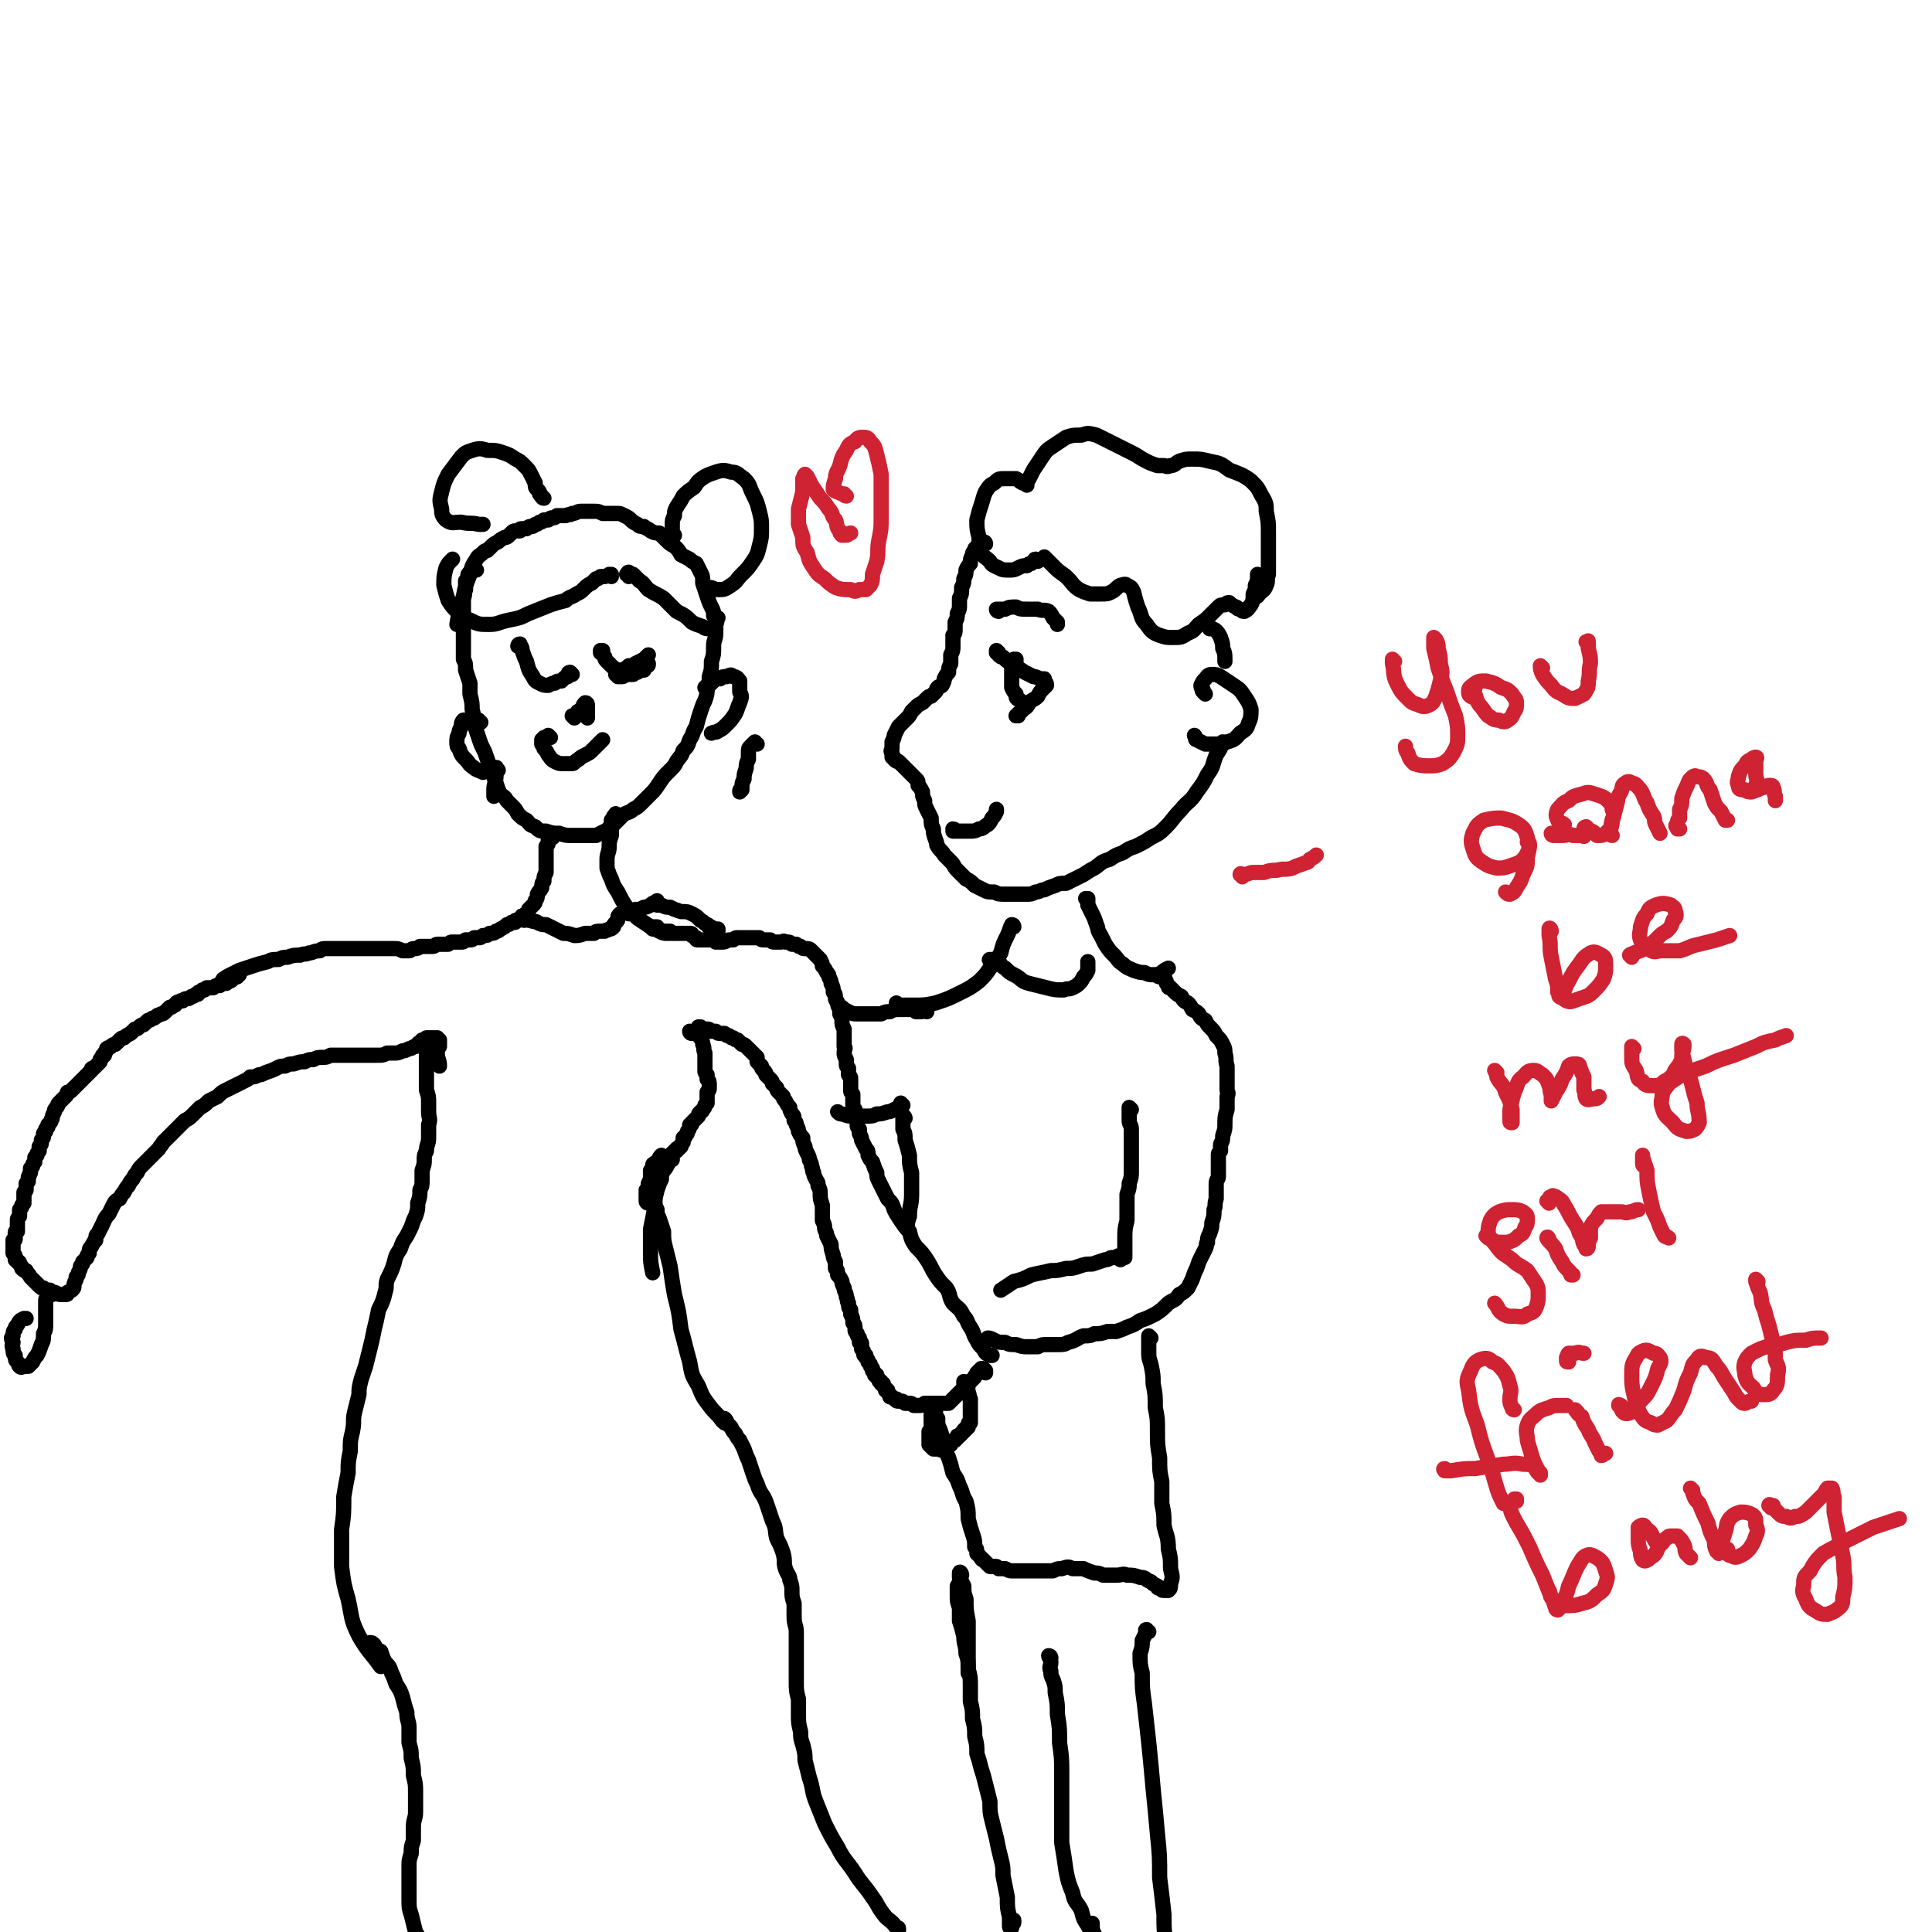 <svg viewBox='0 0 888 888' version='1.1' xmlns='http://www.w3.org/2000/svg' xmlns:xlink='http://www.w3.org/1999/xlink'><g fill='none' stroke='#000000' stroke-width='7' stroke-linecap='round' stroke-linejoin='round'><path d='M219,262c-1,0 -1,-1 -1,-1 -1,0 -1,1 -1,1 0,1 -1,1 -1,1 -1,1 -1,1 -1,2 0,1 0,1 -1,2 0,2 0,2 0,4 -1,2 0,2 -1,4 0,2 0,2 0,3 0,2 0,2 0,4 0,2 0,2 0,4 0,3 0,3 0,5 0,3 0,3 0,6 0,3 0,3 0,6 1,2 1,2 1,5 1,3 1,3 2,6 0,3 0,3 0,5 1,4 1,4 1,7 1,4 1,4 1,7 1,3 1,3 2,6 1,3 1,3 2,5 1,2 1,2 2,5 1,3 1,3 2,6 1,2 1,2 2,5 1,3 1,3 2,5 1,1 2,1 3,3 1,1 1,1 2,2 2,2 2,2 3,4 2,2 2,2 4,3 2,2 1,2 4,3 2,2 2,2 5,2 3,1 3,1 6,1 3,1 3,1 6,1 3,0 3,0 6,0 3,0 3,0 5,0 2,-1 2,-1 4,-2 2,-1 2,-2 4,-3 2,-2 2,-2 4,-4 2,-2 3,-1 5,-3 2,-1 2,-1 4,-3 2,-2 2,-2 4,-4 2,-2 2,-2 4,-5 2,-3 2,-3 5,-6 2,-2 2,-2 3,-4 2,-3 2,-2 3,-5 2,-2 2,-2 3,-5 2,-3 1,-3 3,-6 1,-4 1,-4 2,-7 1,-3 1,-3 2,-5 1,-3 1,-3 1,-6 1,-2 1,-2 1,-5 1,-3 1,-3 1,-7 1,-3 1,-3 1,-7 0,-3 1,-3 1,-6 0,-2 0,-2 0,-5 0,-2 0,-2 -1,-3 0,-2 0,-2 -1,-4 -1,-2 -1,-2 -2,-5 -1,-3 -1,-3 -2,-6 0,-3 0,-3 -1,-5 -1,-2 -1,-2 -2,-4 -2,-1 -2,-1 -3,-2 -2,-1 -2,-1 -4,-2 -1,-2 -1,-2 -3,-4 -2,-1 -2,-1 -4,-3 -1,-1 -1,-1 -3,-3 -2,0 -2,0 -4,-1 -1,-1 -2,-1 -3,-2 -2,0 -2,0 -3,-1 -2,-1 -2,-1 -3,-2 -1,-1 -1,-1 -3,-2 -2,-1 -2,-1 -3,-1 -2,0 -2,0 -4,0 -2,0 -2,0 -3,0 -2,-1 -2,-1 -4,-1 -2,0 -2,0 -3,0 -2,0 -2,0 -3,0 -2,0 -2,1 -4,1 -1,1 -1,0 -3,1 -1,0 -1,0 -2,0 -1,0 -1,0 -2,0 -1,1 -1,1 -2,1 -1,0 -1,0 -2,1 0,0 -1,0 -2,0 -1,1 -1,1 -2,1 -1,1 -1,1 -2,1 -1,1 -1,1 -2,1 -1,0 -1,0 -2,1 -1,0 -1,0 -2,0 -1,0 -1,0 -1,1 -1,0 -1,0 -2,0 -1,0 -1,0 -2,1 0,0 0,0 -1,1 -1,1 -1,1 -2,1 -2,1 -2,1 -3,2 -2,1 -2,1 -3,2 -1,1 -1,1 -2,2 -1,0 -1,0 -2,1 -2,2 -2,1 -3,3 -2,3 -2,3 -3,7 -2,5 -2,5 -3,10 -2,7 -2,7 -3,13 '/><path d='M284,375c0,0 -1,-1 -1,-1 0,0 0,0 0,1 0,0 0,0 0,0 -1,0 -1,0 -1,1 0,0 0,0 -1,1 0,1 0,1 0,3 0,2 0,2 0,4 -1,3 -1,3 -1,5 0,3 -1,3 -1,6 0,2 0,2 0,4 1,3 1,3 2,5 1,3 1,3 3,6 2,4 2,4 4,7 3,3 3,3 5,5 3,2 3,2 6,4 2,1 2,1 4,2 2,1 2,1 4,1 '/><path d='M254,385c-1,0 -1,0 -1,-1 0,0 0,1 0,1 0,0 0,0 0,0 0,0 0,0 0,0 -1,1 -1,1 -1,1 0,1 0,1 0,1 0,1 0,1 -1,2 0,1 0,1 0,2 0,2 0,2 0,3 0,2 0,2 0,4 0,2 0,2 0,3 -1,2 -1,2 -1,4 -1,1 -1,1 -1,3 -1,2 -1,1 -2,3 0,1 0,2 -1,3 0,1 0,1 -1,2 -1,1 -1,1 -2,2 0,1 0,1 -1,2 -1,0 -1,1 -2,1 0,1 0,1 -1,1 0,1 0,1 -1,1 0,0 0,0 -1,0 0,1 0,1 -1,1 -1,0 -1,0 -1,0 -1,1 -1,1 -2,1 -1,1 -1,1 -3,2 -1,1 -1,1 -2,1 -1,1 -1,1 -3,1 -1,1 -1,1 -3,1 -1,1 -1,1 -2,1 -1,0 -1,0 -2,0 -1,1 -1,1 -2,1 -1,0 -1,0 -2,0 -1,1 -1,1 -2,1 -1,0 -1,0 -2,0 -1,0 -1,0 -2,0 -1,0 -1,0 -2,1 -1,0 -1,0 -2,0 0,0 0,0 -1,0 -1,0 -1,0 -2,0 -1,0 -1,1 -2,1 -1,0 -1,0 -2,0 -1,0 -1,0 -2,0 -1,0 -1,0 -2,0 -1,1 -1,1 -3,1 -1,0 -1,1 -2,1 -1,0 -2,0 -3,0 -2,-1 -2,-1 -4,-1 -1,0 -1,0 -3,0 -2,0 -2,0 -3,0 -2,0 -2,0 -4,0 -1,0 -1,0 -2,0 -2,0 -2,0 -3,0 -2,0 -2,0 -3,0 -1,0 -1,0 -2,0 -2,0 -2,0 -3,0 -1,0 -1,0 -3,0 -1,0 -1,0 -3,0 -1,0 -1,0 -2,0 -2,0 -2,0 -3,1 -3,0 -3,1 -5,1 -2,1 -2,0 -4,1 -3,0 -3,0 -6,1 -2,0 -2,0 -4,1 -3,0 -3,0 -5,1 -4,1 -4,1 -7,2 -3,1 -3,1 -6,2 -2,1 -2,1 -4,2 -2,1 -2,1 -3,2 -1,0 0,0 -1,1 '/><path d='M301,427c0,-1 -1,-1 -1,-1 0,0 1,0 1,0 0,1 -1,0 -1,1 0,0 0,0 0,0 0,-1 0,-1 1,-1 0,0 0,0 0,0 0,0 1,0 1,0 0,0 0,0 0,1 0,0 0,0 0,0 1,0 1,0 1,0 0,0 0,0 0,0 1,1 1,1 1,1 1,0 1,0 1,0 1,0 1,0 2,0 0,0 0,0 1,0 0,1 0,1 1,1 1,0 1,0 2,0 1,0 1,0 2,0 1,0 1,0 2,0 1,0 1,0 2,0 1,0 1,0 1,1 1,0 1,1 2,1 0,1 0,1 1,1 0,0 0,0 1,0 0,0 0,0 1,0 1,0 1,0 2,0 1,0 1,0 2,0 1,0 1,0 1,0 1,1 1,1 1,1 1,0 1,0 2,0 1,0 1,0 1,0 2,0 2,-1 3,-1 1,0 1,0 2,0 1,-1 1,-1 2,-1 1,0 1,0 2,0 1,0 1,0 2,0 1,0 1,0 2,0 1,0 1,0 2,0 1,0 1,0 2,0 1,1 1,1 2,1 1,0 1,0 3,0 1,1 1,1 2,1 1,0 1,0 3,0 1,0 1,-1 2,0 1,0 1,0 1,0 1,0 1,0 2,1 1,0 1,0 2,0 1,1 1,1 2,1 1,1 1,1 2,1 2,0 2,0 3,1 1,1 1,1 2,2 1,1 1,1 2,2 1,2 1,2 1,3 1,1 1,1 2,3 1,1 1,1 1,2 1,2 1,2 1,3 1,2 1,2 1,4 1,1 1,1 1,3 0,1 1,1 1,2 0,1 0,1 1,3 0,1 0,1 0,2 1,2 1,2 1,3 0,2 0,2 1,4 0,1 0,1 0,3 0,1 0,1 0,2 0,2 0,2 0,3 1,1 0,1 0,3 0,1 0,1 1,3 0,1 0,1 0,2 0,1 0,1 1,2 0,1 0,2 0,3 1,1 1,1 1,2 0,1 0,1 0,2 0,1 0,1 0,3 0,1 0,1 1,2 0,1 0,1 0,1 0,1 0,1 0,2 0,1 0,1 0,2 0,1 0,1 1,2 0,1 0,1 0,2 0,2 0,2 1,3 0,1 0,1 0,2 0,1 0,1 1,2 0,1 0,1 0,2 1,2 1,2 1,3 1,2 1,2 2,4 1,1 1,1 1,3 1,2 1,2 2,3 1,3 1,3 2,5 0,2 0,2 1,4 1,2 1,2 2,4 1,2 1,2 2,4 2,2 2,2 3,5 1,2 1,2 3,5 2,3 2,3 4,5 1,4 1,4 3,7 3,3 3,3 5,6 2,3 2,4 4,7 2,3 2,3 5,6 2,3 1,4 3,7 3,3 3,2 5,6 2,2 1,2 3,5 2,3 1,3 3,6 1,2 1,2 3,4 1,2 1,2 3,3 0,0 1,0 1,0 '/><path d='M322,473c0,0 -1,-1 -1,-1 0,0 1,0 1,0 0,0 0,0 0,0 1,1 1,1 1,1 1,0 1,0 2,0 1,0 1,0 2,1 1,0 1,0 2,0 1,1 1,1 2,1 1,0 1,0 2,0 1,1 1,1 2,1 1,1 1,1 2,1 1,1 1,1 2,1 1,1 1,1 2,2 1,0 1,0 2,1 0,0 0,0 1,1 1,1 1,1 2,2 1,1 1,1 2,2 0,1 0,1 0,2 1,1 1,1 2,2 0,1 0,1 1,2 1,1 1,1 1,2 1,1 1,1 2,2 1,1 1,1 1,2 1,1 1,1 2,2 0,1 0,1 1,2 1,1 1,1 2,2 0,1 0,1 1,2 1,2 1,2 2,3 0,1 0,1 1,3 1,1 1,1 1,3 1,1 1,1 1,2 1,2 1,2 1,3 1,2 1,2 2,3 0,2 0,2 1,4 0,1 0,1 1,3 1,2 1,2 1,3 1,2 1,2 1,3 1,2 0,2 1,3 0,1 0,1 1,3 1,2 1,1 1,3 1,2 1,2 1,4 0,2 0,2 1,5 0,2 0,2 0,4 0,1 0,1 0,3 1,2 1,2 1,3 0,2 1,2 1,4 1,2 1,2 2,4 0,2 0,2 1,5 0,1 0,1 1,3 0,2 0,2 0,3 1,1 1,1 1,3 1,1 1,1 2,3 0,1 0,1 1,3 0,2 1,2 1,4 1,2 0,2 1,3 0,2 0,2 1,3 0,1 0,1 0,2 1,2 1,2 1,4 1,1 1,1 1,3 0,1 0,1 1,2 0,1 0,1 1,2 0,1 0,1 0,2 1,0 1,0 1,1 0,1 0,1 0,2 1,1 1,1 1,2 0,1 0,1 1,1 0,1 0,1 0,1 1,1 1,1 1,2 0,0 0,0 1,1 0,1 0,1 1,2 0,1 0,1 0,1 1,1 1,1 1,1 0,0 0,0 0,1 1,0 1,0 1,0 0,1 0,1 0,1 0,0 0,0 1,1 0,0 0,0 0,0 0,1 0,1 1,1 0,1 0,1 0,1 1,0 1,0 1,0 0,0 0,0 0,1 0,0 0,0 0,0 0,0 0,0 0,0 1,1 1,1 1,1 0,0 0,0 0,0 0,0 0,0 0,1 0,0 0,0 0,0 0,0 0,0 0,0 1,0 1,0 1,0 0,1 0,1 0,1 1,1 1,1 1,1 0,0 0,0 0,0 0,0 0,0 0,1 1,0 1,0 1,0 0,0 0,0 1,1 0,0 0,0 1,0 0,1 0,1 1,1 0,0 0,0 1,0 1,0 1,0 2,1 1,0 1,0 2,0 1,0 1,0 2,1 1,0 1,0 2,0 2,0 2,0 3,-1 1,0 1,0 2,0 2,0 2,0 3,0 2,0 2,0 3,0 1,0 1,0 3,0 1,-1 1,-1 2,-2 1,-1 1,-1 2,-2 1,-1 1,-1 2,-2 1,-1 1,-1 1,-1 1,-1 1,-1 2,-1 0,-1 0,-1 1,-2 0,0 0,0 1,-1 0,0 0,0 1,-1 0,-1 1,-1 1,-2 1,0 0,0 1,-1 0,0 0,0 1,0 0,-1 0,-1 0,-1 0,0 0,0 0,0 0,0 0,0 0,0 1,0 1,0 2,1 0,0 0,1 0,1 '/><path d='M429,650c0,0 -1,0 -1,-1 0,0 0,0 0,-1 0,0 0,0 0,-1 0,0 0,0 0,0 0,0 0,0 0,1 0,0 0,0 0,1 0,1 0,1 0,2 0,1 0,1 0,2 0,1 0,1 0,3 0,1 0,1 -1,2 0,1 0,1 0,2 0,0 0,0 0,1 0,1 0,1 0,1 0,1 0,1 0,2 0,0 0,0 1,1 0,0 0,0 1,1 0,0 0,0 0,0 1,0 1,0 1,0 1,0 1,0 2,0 0,0 0,1 1,0 0,0 0,0 1,-1 0,0 0,0 1,0 1,-1 1,-1 2,-1 0,-1 0,-1 0,-1 1,-1 1,-1 2,-1 0,0 0,-1 1,-1 0,0 0,0 0,-1 1,0 1,0 1,0 1,-1 1,-1 1,-1 0,-1 1,-1 1,-1 0,-1 0,-1 1,-1 0,-1 0,-1 1,-1 0,0 0,0 0,-1 0,-1 0,-1 1,-1 0,-1 0,-1 0,-2 0,-1 0,-1 0,-2 0,-1 0,-1 0,-2 0,-1 0,-1 0,-2 0,-1 0,-1 0,-1 0,-1 0,-1 0,-2 -1,-1 0,-1 -1,-3 0,-1 0,-1 -1,-3 0,0 -1,0 -1,-1 0,-1 0,-1 0,-1 '/><path d='M243,423c0,0 0,-1 -1,-1 0,0 0,0 0,0 -1,1 -1,1 -1,1 -1,-1 0,-1 -1,-1 0,0 0,0 0,-1 1,0 1,0 1,0 2,1 2,1 3,2 1,1 2,0 3,1 2,1 2,1 4,1 2,1 2,1 4,2 2,1 2,1 4,2 2,0 2,0 5,1 2,0 2,0 5,-1 2,0 2,0 4,0 1,-1 1,-1 3,-1 1,0 1,0 2,0 1,-1 1,0 2,-1 1,0 1,0 2,-1 0,-1 0,-1 1,-2 1,-1 1,-1 1,-2 0,-1 0,-1 1,-2 0,0 0,0 0,0 '/><path d='M110,448c0,0 -1,-1 -1,-1 0,0 0,0 0,0 0,1 0,1 0,1 0,0 0,0 0,1 -1,0 -1,0 -1,0 0,0 0,0 -1,1 0,0 0,0 0,0 -1,1 -1,1 -2,1 0,0 0,0 -1,1 -1,0 -1,0 -2,0 0,0 0,0 -1,1 0,0 0,0 -1,0 -1,0 -1,0 -2,1 -1,0 -1,0 -1,0 -1,0 -1,0 -2,0 0,0 0,0 -1,1 0,0 0,0 -1,0 0,0 0,0 -1,1 -1,0 -1,0 -1,1 -1,0 -1,0 -1,0 -1,1 -1,1 -2,1 -1,1 -1,1 -2,1 -1,0 -1,0 -2,1 -1,0 -1,0 -1,0 -1,1 -1,0 -2,1 -1,1 0,1 -1,1 -1,1 -1,1 -2,1 -1,1 -1,1 -2,2 -1,1 -1,1 -2,1 -1,1 -1,0 -2,1 -1,1 -1,1 -2,1 -1,1 -1,1 -2,1 -1,1 -1,1 -2,2 -1,0 -1,0 -2,1 -1,1 -1,1 -2,1 -1,1 -1,1 -2,2 -2,1 -2,1 -3,2 -1,0 -1,0 -2,1 -1,1 -1,1 -2,2 -1,0 -1,0 -2,1 -1,1 -1,0 -2,1 0,1 0,1 -1,2 0,0 0,0 0,1 -1,0 -1,0 -1,1 0,0 0,0 -1,1 0,0 0,0 0,1 -1,1 -1,1 -1,1 -1,1 -1,1 -2,2 -1,0 -1,0 -1,1 -1,1 -1,1 -2,2 -1,1 -1,1 -2,2 -1,1 -1,1 -2,2 -1,1 -1,1 -2,2 0,0 0,0 -1,1 -1,1 -1,1 -2,1 0,1 0,1 -1,2 -1,1 -1,1 -2,2 0,0 0,0 -1,1 -1,1 0,1 -1,2 -1,1 -1,1 -1,2 -1,2 -1,2 -1,3 -1,1 0,1 -1,2 0,0 0,0 -1,1 0,1 0,1 0,1 -1,1 -1,1 -1,1 0,1 0,1 0,1 -1,1 -1,1 -1,1 0,1 0,1 0,1 0,1 0,1 -1,2 0,1 0,1 0,1 0,1 0,1 -1,2 0,1 0,1 0,2 -1,1 -1,1 -1,2 0,0 0,0 -1,1 0,1 0,1 0,2 -1,1 -1,1 -1,2 0,0 0,0 -1,1 0,1 0,1 0,2 -1,1 0,1 -1,2 0,1 0,1 0,2 0,0 0,0 -1,1 0,1 0,1 0,2 0,0 0,0 0,1 0,0 0,0 0,0 -1,1 0,1 -1,1 0,1 0,1 0,2 0,0 0,0 0,1 0,1 0,1 0,2 -1,1 -1,1 -1,1 0,1 0,1 -1,2 0,1 0,1 0,2 0,1 0,1 0,1 -1,1 -1,1 -1,2 0,1 0,1 0,2 0,1 0,1 0,2 0,0 0,0 0,1 -1,0 -1,0 -1,1 0,0 0,0 0,0 0,1 0,1 0,1 0,1 0,1 0,1 0,1 0,1 -1,1 0,1 0,1 0,2 0,0 0,0 0,1 0,1 0,1 0,1 0,1 0,1 0,1 0,1 0,1 0,1 1,1 1,1 1,2 0,0 0,0 0,1 1,0 1,0 1,1 1,0 1,0 1,1 1,1 1,1 1,2 1,1 1,1 2,1 1,2 1,1 2,3 1,1 1,1 2,2 1,1 1,1 2,2 1,1 1,1 2,1 1,1 1,1 3,1 1,1 1,1 2,1 1,0 1,1 3,1 1,0 1,0 2,0 1,0 1,0 1,-1 1,0 1,-1 2,-1 1,-1 1,-1 1,-2 0,-1 0,-1 1,-3 0,0 0,0 0,-1 1,-1 1,-1 1,-2 1,-2 1,-2 1,-3 1,-1 1,-1 1,-2 1,-1 1,-1 2,-2 0,-1 0,-1 1,-2 0,-2 0,-2 1,-3 1,-2 1,-2 2,-3 0,-2 0,-2 1,-3 1,-2 1,-2 2,-4 1,-2 1,-3 3,-5 1,-2 1,-2 2,-4 1,-2 1,-2 3,-3 1,-2 1,-2 2,-3 1,-2 1,-2 2,-3 1,-2 1,-2 2,-3 1,-2 1,-2 2,-3 1,-2 1,-2 2,-3 1,-1 1,-1 2,-2 1,-1 1,-1 2,-2 1,-1 1,-1 2,-2 1,-1 1,-1 2,-2 1,-2 1,-1 2,-3 3,-3 3,-3 5,-5 3,-3 3,-3 5,-5 2,-1 2,-1 4,-3 1,-1 1,-1 3,-3 2,-1 2,-1 4,-3 2,-1 2,-1 4,-2 2,-2 2,-2 4,-3 2,-1 2,-1 4,-2 2,-1 2,-1 4,-2 2,-1 2,-1 3,-2 2,0 2,0 4,-1 1,0 1,0 3,-1 3,-1 3,-1 5,-2 2,-1 2,-1 4,-1 2,-1 2,-1 4,-1 3,-1 3,-1 5,-1 2,-1 2,-1 4,-1 2,-1 2,-1 4,-1 2,0 2,0 4,-1 2,0 2,0 4,0 2,0 2,0 3,0 2,0 2,0 4,0 2,0 2,0 4,0 2,0 2,0 4,0 1,0 1,0 3,0 2,0 2,0 4,-1 1,0 1,0 3,0 2,0 2,0 4,-1 1,0 1,0 3,-1 2,0 1,-1 3,-1 1,-1 1,-2 3,-2 1,-1 1,-1 2,-2 1,0 1,0 2,0 1,0 1,0 1,0 1,0 1,0 1,0 1,0 1,0 1,0 0,0 0,0 0,0 0,0 0,0 0,0 0,0 0,0 0,0 0,0 0,0 0,1 0,0 0,0 0,0 0,0 0,0 0,0 1,0 0,0 1,0 0,0 0,0 0,0 0,0 0,0 0,0 0,0 0,0 0,1 0,0 0,0 0,0 0,0 0,0 0,0 0,1 0,1 0,2 -1,1 -1,1 -1,3 0,3 1,3 1,6 '/><path d='M318,475c0,0 -1,0 -1,-1 0,0 0,1 1,1 0,0 0,0 0,0 0,0 0,-1 1,-1 0,0 0,0 0,1 1,0 1,0 1,0 0,0 1,0 1,1 1,1 1,1 1,1 1,2 1,2 1,3 1,2 0,2 1,4 0,1 0,1 0,3 0,1 0,1 0,3 0,1 0,1 0,2 0,1 0,1 1,2 0,1 0,1 0,2 1,1 1,1 1,3 0,0 0,0 0,1 0,1 0,1 -1,2 0,1 0,1 0,2 0,2 0,2 0,3 -1,1 -1,1 -1,1 0,1 0,1 -1,2 0,1 -1,1 -1,1 -1,1 -1,1 -1,2 -1,1 -1,1 -1,1 -1,1 -1,1 -2,2 0,1 0,1 -1,1 0,1 0,2 -1,3 0,1 0,1 -1,2 0,1 0,0 -1,1 0,1 0,1 0,2 -1,1 -1,1 -1,2 -1,0 -1,0 -1,1 0,0 0,0 -1,0 0,0 0,0 0,1 -1,0 -1,0 -1,0 0,1 0,1 -1,1 0,1 0,1 0,1 -1,1 -1,1 -1,1 0,0 0,0 0,1 -1,0 -1,0 -1,0 0,1 0,1 -1,1 0,0 0,0 0,1 0,0 0,0 -1,1 0,0 0,0 0,0 0,0 0,0 0,0 0,1 0,1 -1,1 0,0 0,0 0,1 0,0 0,0 0,0 0,1 0,1 -1,1 0,0 0,0 0,0 0,1 0,1 0,1 0,0 0,0 0,1 0,0 0,0 -1,1 0,0 0,0 0,0 0,1 0,1 0,1 0,1 0,1 0,1 -1,0 -1,0 -1,1 0,1 0,1 0,1 0,1 0,1 0,2 0,1 0,1 0,2 0,1 -1,1 0,3 0,1 0,1 1,3 0,2 0,2 1,4 1,3 1,3 2,6 0,4 0,4 1,8 1,4 1,4 2,8 1,7 1,7 2,13 2,8 2,8 3,16 2,7 2,8 4,15 1,6 1,6 4,11 2,5 2,5 5,9 3,4 3,3 6,7 2,1 2,1 3,2 '/><path d='M195,479c0,0 -1,-1 -1,-1 0,0 0,0 0,0 0,0 0,0 1,0 0,1 0,1 0,2 0,1 0,1 1,2 0,2 0,2 0,3 0,2 0,2 0,4 0,3 0,3 0,5 0,4 0,4 0,7 1,3 1,3 1,6 0,2 0,2 0,4 0,3 1,3 0,6 0,3 0,3 0,6 0,3 -1,3 -1,6 -1,2 -1,2 -1,4 0,2 0,2 -1,5 0,2 0,2 0,4 0,3 0,3 -1,5 0,3 0,3 -1,6 0,3 0,3 -1,6 -1,2 -1,2 -2,5 -1,2 -1,2 -2,4 -2,3 -2,3 -3,6 -2,3 -2,3 -3,7 -1,3 -1,3 -3,7 -1,3 0,3 -1,6 -1,4 -1,4 -3,8 -1,5 -1,5 -2,9 -1,5 -1,5 -2,9 -1,4 -1,4 -2,8 -1,3 -1,3 -2,6 -1,4 -1,4 -1,7 -1,4 -1,4 -2,8 -1,4 0,4 -1,9 -1,4 -1,4 -1,9 -1,5 -1,5 -1,10 -1,5 -1,5 -2,11 0,8 0,8 -1,15 0,9 0,9 0,17 1,8 1,8 3,15 2,9 1,9 5,17 4,7 5,7 10,14 '/><path d='M305,533c0,0 -1,-1 -1,-1 0,0 0,0 0,0 0,0 0,0 0,-1 0,0 0,0 0,0 0,0 0,0 0,0 -1,1 -1,1 -1,2 0,0 0,0 -1,1 0,0 -1,0 -1,1 -1,0 -1,0 -1,1 0,1 0,1 -1,2 0,2 0,2 0,3 0,1 0,1 -1,3 0,1 0,1 0,2 0,0 0,0 -1,1 0,1 0,1 0,1 0,1 0,1 0,2 0,1 0,1 0,2 0,1 1,1 1,1 1,0 1,-1 1,-1 '/><path d='M309,533c0,0 -1,-1 -1,-1 -1,1 0,2 -1,3 -1,2 -1,2 -2,3 -1,2 -1,2 -1,4 -1,2 -1,2 -2,5 -1,4 -1,4 -1,8 -1,5 -1,5 -2,10 0,5 0,5 0,11 0,4 0,4 1,9 '/><path d='M333,654c0,0 -1,-1 -1,-1 0,0 0,0 1,0 0,0 0,0 -1,-1 0,0 0,0 0,0 1,0 1,0 1,0 0,0 0,0 0,0 1,1 1,1 1,2 1,1 1,1 2,2 1,2 1,2 2,3 1,2 1,2 2,3 1,2 1,2 2,4 1,3 1,3 2,5 1,3 1,3 2,6 1,3 1,3 2,5 1,3 1,3 3,6 1,2 1,2 2,5 1,3 1,3 2,6 2,4 1,4 2,8 2,4 2,4 3,7 1,4 0,4 1,7 1,3 2,3 2,5 1,3 1,3 1,5 0,3 0,3 1,6 0,3 0,3 0,6 0,4 1,4 1,7 0,3 0,3 0,7 0,2 0,2 0,5 0,2 0,2 0,5 0,3 0,3 0,6 0,4 0,4 1,8 0,3 0,3 0,7 0,4 0,4 1,8 0,3 0,3 1,6 1,4 1,4 1,7 1,4 1,4 2,8 2,6 1,6 3,11 2,5 2,5 4,10 3,6 3,6 6,11 3,6 4,6 8,12 3,5 4,5 8,11 3,4 2,4 6,9 2,2 3,2 5,5 1,0 1,0 1,1 '/><path d='M171,756c0,0 -1,-1 -1,-1 0,0 0,1 0,0 0,0 0,0 0,0 0,0 0,0 0,0 1,0 1,0 2,1 1,2 1,2 3,3 1,3 1,3 2,5 2,2 2,2 3,5 1,2 1,2 2,5 2,3 2,3 3,6 1,4 1,4 2,7 0,4 1,4 1,7 0,4 0,4 0,7 1,4 1,3 1,7 1,4 1,4 1,8 1,4 1,4 1,8 0,4 0,4 0,9 0,3 -1,3 -1,7 0,3 0,3 0,6 -1,3 -1,3 -1,6 -1,3 -1,3 -1,6 0,4 0,4 0,7 0,4 0,4 0,8 0,4 0,4 1,7 1,4 1,4 2,8 2,3 2,4 4,7 2,3 2,3 5,5 2,3 2,3 6,5 3,2 3,3 7,3 4,0 4,-1 8,-2 '/><path d='M24,595c0,0 -1,-1 -1,-1 0,0 1,0 1,0 0,1 -1,0 -1,0 0,1 0,1 -1,1 0,1 0,1 0,1 -1,1 -1,1 -1,2 0,1 0,1 0,3 0,1 0,1 0,3 0,2 0,2 0,4 0,3 0,3 -1,5 0,3 0,3 -1,5 -1,3 -1,3 -2,5 -1,1 -1,1 -2,3 -1,1 -1,1 -2,2 -1,0 -1,0 -2,0 -1,0 -1,1 -2,0 -1,-1 0,-1 -1,-2 -1,-1 -1,-1 -1,-3 -1,-1 -1,-1 -1,-3 -1,-2 0,-2 0,-3 -1,-2 -1,-2 0,-3 0,-2 0,-2 1,-3 0,-1 0,-1 1,-2 1,-2 1,-2 3,-3 0,0 0,0 1,0 '/><path d='M289,265c0,0 0,-1 -1,-1 0,0 1,0 1,0 0,0 -1,-1 0,-1 0,0 1,1 2,1 1,1 1,1 3,3 2,1 2,2 4,4 3,2 4,2 7,4 3,3 3,3 6,6 4,2 4,2 7,5 2,1 2,1 5,2 1,1 2,1 3,1 1,-1 2,-1 3,-2 1,-2 0,-2 1,-3 '/><path d='M281,265c0,0 -1,-1 -1,-1 0,0 1,0 1,0 -1,1 -1,0 -3,1 0,0 0,0 -1,0 -1,0 -1,0 -1,0 -1,1 -1,1 -2,1 -1,1 -1,1 -2,2 -2,1 -2,1 -4,3 -1,1 -1,1 -3,2 -3,2 -3,1 -5,3 -4,1 -4,1 -7,2 -5,2 -5,2 -10,4 -4,2 -4,2 -9,3 -5,1 -5,2 -9,2 -5,0 -5,0 -9,-2 -3,-1 -3,-1 -6,-4 -2,-2 -2,-2 -4,-5 -1,-3 -1,-3 -2,-7 0,-4 0,-4 1,-8 1,-2 1,-2 3,-4 '/><path d='M310,246c0,0 -1,-1 -1,-1 0,-1 0,-1 0,-1 0,-2 0,-2 0,-3 0,-2 0,-2 1,-4 0,-2 0,-2 1,-4 2,-3 2,-3 3,-5 2,-2 2,-2 5,-4 2,-3 2,-3 5,-5 2,-1 2,-1 5,-2 3,-1 4,-1 7,0 3,0 3,1 6,3 3,3 2,3 4,7 2,4 2,4 3,8 1,4 1,4 1,8 0,4 0,4 -1,8 -1,4 -1,4 -3,7 -2,3 -2,3 -5,6 -3,3 -2,3 -5,5 -3,2 -3,2 -6,2 -2,0 -2,-1 -4,-1 '/><path d='M250,229c-1,0 -1,-1 -1,-1 -1,0 0,-1 -1,-1 0,-1 0,-1 -1,-2 -1,-1 -1,-1 -1,-3 -1,-2 -1,-2 -2,-4 -1,-2 -1,-2 -3,-4 -2,-2 -2,-2 -4,-3 -3,-2 -3,-2 -6,-3 -3,-1 -3,-1 -7,-1 -3,-1 -4,-1 -7,0 -3,1 -3,1 -5,3 -3,4 -3,4 -6,8 -2,4 -2,4 -3,8 -1,4 -1,4 0,8 0,2 0,3 2,5 3,2 3,1 7,1 4,1 4,0 8,1 1,0 1,0 2,0 '/><path d='M286,310c0,-1 -1,-1 -1,-1 0,0 0,0 0,0 0,0 -1,0 -1,0 -1,0 -1,0 -1,0 0,1 0,1 0,1 1,0 1,1 1,1 1,0 1,0 2,0 1,0 1,-1 2,-1 1,0 1,0 3,0 1,-1 1,-1 2,-1 1,-1 1,-1 3,-1 0,-1 0,-1 1,-2 1,0 1,0 1,-1 '/><path d='M263,310c0,0 -1,-1 -1,-1 -1,0 -1,1 -1,2 -1,0 -1,0 -2,1 0,0 0,0 -1,1 -2,0 -2,0 -3,1 -1,0 -1,0 -3,1 -2,0 -2,0 -4,-1 -2,-1 -2,-1 -3,-3 -2,-3 -2,-3 -3,-7 -1,-2 -1,-2 -2,-5 0,-2 -1,-2 -1,-3 -1,0 -1,1 -1,1 '/><path d='M253,339c0,0 -1,0 -1,-1 0,0 1,1 0,1 0,0 -1,0 -2,0 0,0 0,0 0,0 -1,1 0,1 -1,1 0,1 0,1 0,2 1,1 1,1 1,2 1,1 1,1 2,3 1,1 1,2 3,3 2,1 2,1 4,1 2,0 2,0 4,0 1,0 1,-1 3,-2 1,-1 1,-1 3,-2 2,-1 2,-1 3,-2 2,-2 2,-2 3,-3 1,-1 1,-1 2,-2 '/><path d='M277,300c-1,0 -1,0 -1,-1 0,0 0,1 0,1 1,0 1,0 1,-1 0,0 0,0 0,0 0,0 0,1 0,1 0,1 0,1 1,2 0,1 0,1 1,2 1,1 1,1 2,2 1,1 1,1 3,2 1,0 1,0 2,0 2,-1 2,-1 3,-2 2,0 2,0 3,-1 2,-1 2,-1 4,-2 1,-1 1,-1 2,-2 '/><path d='M453,250c0,0 -1,-1 -1,-1 0,0 1,0 1,1 -1,0 -2,0 -3,0 -1,1 -1,1 -1,2 -1,0 -1,0 -1,1 -1,1 -1,1 -1,2 -1,2 -1,2 -1,4 -1,1 -1,1 -2,3 0,2 0,2 -1,4 0,2 0,2 -1,4 0,3 0,3 -1,5 0,2 0,2 0,3 0,2 0,2 -1,4 0,2 0,2 -1,4 0,1 0,1 0,3 0,2 0,2 -1,3 0,2 0,2 0,5 0,2 0,2 -1,4 0,2 0,2 0,4 -1,2 -1,2 -1,4 -1,1 -1,1 -2,3 0,1 0,1 -1,3 -1,1 -1,0 -2,1 -1,1 0,1 -1,2 -1,1 -1,1 -2,2 -1,0 -1,0 -2,1 -1,1 -1,1 -2,2 -2,1 -2,1 -3,2 -1,1 -1,1 -2,2 -1,2 -1,2 -2,3 -1,1 -1,1 -2,2 -1,1 -1,1 -2,2 -1,2 -1,2 -2,4 0,1 0,1 -1,3 0,1 0,1 0,3 0,1 -1,1 0,2 0,1 0,1 0,2 1,0 1,0 1,1 1,1 1,1 2,1 1,1 1,1 2,2 1,1 1,1 2,2 1,1 1,1 2,2 1,1 1,1 2,2 1,1 1,1 1,3 1,1 1,1 2,3 0,2 0,2 1,4 0,2 0,2 1,4 1,2 1,2 2,4 0,3 0,3 1,5 0,2 0,2 1,5 1,2 0,2 1,3 1,2 2,2 3,4 1,1 1,1 3,3 2,2 1,2 3,4 2,2 2,2 4,4 2,1 2,1 4,3 2,1 2,1 4,2 2,1 2,1 5,1 2,1 2,1 5,1 3,0 3,0 5,0 2,0 3,0 5,0 2,0 2,0 4,-1 2,0 2,-1 4,-1 2,-1 2,-1 5,-2 2,-1 2,-1 5,-1 2,-1 2,-1 4,-2 2,-1 2,-1 4,-2 3,-2 3,-2 5,-3 3,-2 3,-3 7,-4 3,-2 3,-2 6,-3 3,-2 3,-2 6,-3 4,-2 4,-2 7,-4 4,-2 4,-2 7,-5 3,-3 3,-4 7,-8 3,-4 4,-3 7,-8 3,-4 3,-4 5,-8 3,-4 2,-4 4,-9 2,-3 2,-3 3,-6 '/><path d='M459,300c0,0 -1,-1 -1,-1 0,0 0,0 0,1 1,0 1,0 1,1 1,1 1,1 2,1 2,2 2,2 4,3 3,2 3,2 6,4 2,1 2,1 4,2 1,0 1,0 3,1 1,0 1,0 2,0 0,1 0,1 0,1 1,1 1,1 1,2 -1,1 -1,1 -1,1 -2,2 -2,2 -3,4 -2,2 -2,1 -4,3 -1,2 -1,2 -3,3 0,1 -1,1 -2,2 0,0 0,0 0,1 -1,0 -1,0 -1,0 0,0 0,0 0,0 '/><path d='M467,304c0,0 -1,-1 -1,-1 0,0 1,0 1,0 -1,1 -1,1 -1,2 -1,1 -1,1 -1,3 0,2 0,2 0,3 0,3 0,3 0,5 1,2 1,2 2,3 0,2 0,2 2,3 1,1 1,1 2,1 0,0 0,0 0,0 '/><path d='M459,281c0,0 -1,0 -1,-1 0,0 0,0 0,0 1,0 1,0 1,0 1,0 1,0 3,0 2,-1 2,-1 5,-1 2,1 2,1 5,1 3,0 3,0 5,0 2,1 3,0 5,1 1,1 1,1 2,3 1,1 1,1 2,2 0,0 0,0 0,1 '/><path d='M439,382c0,0 0,-1 -1,-1 0,0 0,0 0,1 0,0 0,0 0,0 2,0 2,0 3,0 3,0 3,0 5,0 2,0 2,0 4,-1 2,0 2,-1 4,-2 1,-1 1,-1 2,-3 1,-1 1,-1 2,-3 0,-1 0,-1 0,-1 '/><path d='M477,258c-1,0 -1,-1 -1,-1 -1,0 0,1 -1,1 0,0 0,0 -1,1 -1,0 -1,0 -2,1 -2,0 -2,0 -4,1 -2,1 -2,1 -4,1 -3,0 -3,0 -5,-1 -2,-1 -3,-1 -4,-3 -2,-2 -3,-2 -4,-4 -1,-3 -1,-3 -1,-7 -1,-4 -1,-4 -1,-8 1,-4 1,-4 2,-7 1,-3 1,-4 2,-6 2,-3 2,-3 4,-4 2,-2 2,-2 5,-2 2,0 2,0 5,0 2,1 1,1 3,2 1,0 1,0 2,0 0,1 0,1 0,1 0,-1 0,-2 1,-3 1,-2 1,-2 2,-4 2,-3 2,-3 4,-6 2,-3 2,-3 5,-5 3,-2 3,-2 6,-4 3,-1 3,-1 7,-1 3,-1 3,-1 7,0 4,2 4,2 8,4 4,2 4,2 8,4 4,2 3,2 7,4 2,1 2,1 5,2 1,0 1,0 3,0 1,0 1,1 3,0 2,0 2,-1 4,-2 3,-1 3,-1 6,-1 4,0 4,0 8,1 5,1 5,1 9,4 5,2 6,2 10,5 3,3 3,3 5,7 2,3 2,4 2,7 1,5 1,5 1,10 0,5 0,5 0,11 0,4 0,4 0,8 -1,3 0,3 -1,5 -1,3 -2,2 -4,5 '/><path d='M481,257c0,0 -1,-1 -1,-1 0,0 0,0 0,0 1,1 1,1 2,2 1,1 1,1 3,3 3,3 3,2 6,5 2,2 2,3 5,5 2,1 2,1 5,2 2,0 3,0 5,0 3,0 3,0 5,-1 2,-1 2,-2 4,-3 1,0 2,-1 3,0 2,1 2,1 3,3 1,4 1,4 2,7 2,4 1,5 4,8 2,3 3,4 6,5 3,1 3,1 6,1 4,0 4,0 7,-2 3,-1 3,-2 5,-4 3,-2 3,-2 5,-4 2,-2 2,-2 4,-4 1,-1 1,-1 3,-1 1,-1 1,-1 2,-1 1,1 1,1 3,2 1,0 0,1 2,1 1,1 1,1 2,1 2,-1 2,-2 3,-3 1,-2 1,-2 1,-5 1,-2 1,-2 1,-4 1,-2 1,-2 1,-4 0,0 0,0 0,-1 '/><path d='M554,319c-1,-1 -1,-1 -1,-1 -1,-1 0,-1 0,-1 -1,-1 -1,-1 -1,-2 1,-2 1,-2 2,-3 1,-1 1,-2 3,-2 2,0 2,0 4,1 3,2 3,2 6,4 3,2 3,2 5,5 2,3 2,3 3,6 0,3 0,4 -1,6 -1,3 -1,3 -4,5 -2,2 -2,3 -6,4 -2,1 -2,1 -5,1 -2,0 -2,0 -5,0 -2,-1 -2,-1 -4,-2 -1,0 0,-1 -1,-2 '/><path d='M557,289c-1,0 -1,-1 -1,-1 -1,0 0,0 0,1 1,0 2,0 3,1 1,1 1,1 2,3 1,3 1,3 1,5 1,2 1,3 1,5 0,1 0,1 0,1 '/><path d='M325,317c0,0 -1,-1 -1,-1 0,0 0,0 0,0 0,0 0,0 0,0 1,-1 1,-1 2,-1 0,-1 0,-1 1,-1 1,-1 1,-1 2,-2 1,0 1,0 2,0 1,-1 1,-1 3,-1 2,-1 2,-1 3,0 2,0 2,1 3,2 0,2 0,3 0,5 1,2 1,2 0,5 -1,2 -1,3 -2,5 -2,3 -2,3 -4,5 -2,2 -2,2 -4,3 -1,1 -1,0 -3,1 '/><path d='M221,332c0,0 -1,0 -1,-1 0,0 0,1 0,1 -1,0 -1,0 -2,-1 0,0 0,0 -1,0 0,0 0,0 -1,0 -1,0 -1,0 -2,0 0,0 -1,0 -1,0 -1,1 -1,2 -1,3 -1,2 -1,2 -1,3 -1,2 -1,2 -1,4 0,2 0,2 1,3 1,3 1,3 3,5 2,2 1,2 4,4 1,1 2,1 4,2 '/><path d='M264,330c0,0 -1,-1 -1,-1 0,0 0,0 1,0 0,0 0,0 1,-1 1,-1 0,-1 1,-1 1,-1 1,-1 2,-2 0,-1 0,-1 1,-2 0,0 0,0 0,0 1,0 1,1 1,1 0,1 0,1 0,3 0,2 0,2 0,3 '/><path d='M348,342c-1,0 -1,-1 -1,-1 -1,1 -1,1 -2,2 -1,1 -1,1 -1,3 0,1 0,1 0,3 -1,2 -1,2 -1,4 -1,3 -1,3 -1,5 -1,2 -1,2 -1,5 -1,0 -1,0 -1,1 '/><path d='M229,354c-1,-1 -1,-2 -1,-1 -1,1 0,2 0,3 0,4 -1,4 -1,7 0,2 0,2 0,3 '/><path d='M466,426c0,0 0,-1 -1,-1 -1,2 -1,3 -2,5 -2,4 -2,4 -3,8 -2,3 -2,4 -5,7 -2,3 -2,3 -5,6 -4,3 -4,3 -8,5 -6,3 -6,3 -12,5 -5,1 -5,1 -10,1 -4,0 -4,0 -8,0 0,0 0,-1 0,-1 '/><path d='M500,414c0,-1 0,-1 -1,-1 0,0 1,0 1,0 0,1 0,1 0,2 0,1 0,1 0,1 1,2 1,2 2,4 1,2 1,2 2,5 1,2 0,2 2,5 1,2 1,2 2,4 2,3 2,3 4,5 2,2 2,3 4,4 2,2 3,2 5,3 3,1 3,1 5,1 2,1 2,1 4,1 2,0 2,0 4,-1 1,-1 1,-1 3,-2 '/><path d='M533,449c0,0 -1,0 -1,-1 1,0 1,1 2,1 0,0 1,0 1,0 1,1 0,1 1,2 0,1 0,1 1,2 0,1 0,1 1,1 1,1 1,1 2,2 1,1 1,1 3,2 1,2 1,2 3,3 1,1 1,1 2,3 2,1 2,1 3,2 1,2 1,2 3,3 1,2 1,2 2,3 2,2 2,2 3,4 2,2 2,2 3,4 1,2 1,2 1,4 1,3 0,3 1,6 0,3 0,3 0,6 0,2 0,2 0,5 0,1 1,1 0,3 0,3 0,3 0,6 -1,3 -1,4 -1,7 0,2 0,2 -1,5 0,2 0,2 -1,4 0,1 0,1 0,3 -1,1 -1,1 -1,2 0,2 0,2 0,3 0,2 0,2 0,4 0,1 0,1 0,3 0,1 -1,1 -1,3 0,1 0,1 0,3 0,2 0,2 0,4 -1,3 0,3 -1,5 0,3 0,3 -1,6 0,2 0,2 -1,5 -1,2 -1,2 -1,4 -1,1 0,1 -1,3 -1,2 -1,2 -2,4 -1,2 -1,2 -2,5 -1,2 -1,2 -2,5 -1,2 -1,2 -2,4 -2,2 -2,2 -4,3 -2,3 -2,2 -5,4 -3,3 -3,3 -6,5 -4,2 -4,2 -7,3 -3,2 -3,2 -6,3 -2,1 -2,1 -5,2 -2,0 -2,0 -4,0 -3,1 -3,1 -6,1 -2,1 -2,1 -5,1 -3,1 -3,2 -7,3 -2,1 -2,1 -5,1 -2,0 -2,0 -5,0 -2,0 -2,0 -4,1 -2,0 -2,0 -5,0 -2,0 -2,0 -5,-1 -3,0 -3,0 -5,-1 -3,0 -3,0 -5,-1 -2,-1 -2,-1 -3,-1 '/><path d='M456,442c0,0 -2,-1 -1,-1 1,0 2,0 4,1 1,1 1,2 3,3 2,2 2,2 4,3 4,2 3,3 7,4 4,1 4,1 8,2 4,1 4,1 8,1 2,-1 2,0 4,-1 2,-1 2,-1 3,-2 1,-1 1,-1 2,-3 1,-1 1,-1 2,-3 0,-1 0,-1 0,-2 0,-1 0,-1 0,-2 '/><path d='M426,465c0,0 -1,-1 -1,-1 0,0 1,0 0,0 0,1 -1,1 -2,1 -1,0 -1,0 -2,0 -1,-1 -1,-1 -2,-1 -2,0 -2,0 -3,0 -2,0 -2,0 -3,0 -2,0 -2,0 -4,1 -2,0 -2,0 -4,1 -1,0 -1,0 -3,0 -2,0 -2,0 -3,0 -3,0 -3,0 -5,0 -2,0 -2,0 -4,-1 -2,-1 -2,-1 -3,-2 -1,0 -1,0 -1,0 '/><path d='M330,428c0,0 -1,-1 -1,-1 0,0 1,1 1,1 0,0 0,0 0,0 0,-1 0,-1 0,-1 0,0 0,0 0,0 -1,0 -1,0 -1,0 -1,0 -1,0 -1,0 -1,-1 -1,-1 -2,-1 -1,0 0,-1 -1,-1 -2,-1 -1,-1 -3,-2 -2,-2 -2,-2 -4,-3 -2,-1 -2,-1 -5,-1 -3,-1 -3,-1 -5,-2 -2,0 -2,0 -4,-1 -1,0 -1,0 -2,0 0,-1 0,-1 0,-2 '/><path d='M303,416c0,0 -1,-1 -1,-1 0,0 0,0 0,0 0,0 -1,0 -1,0 -1,0 -1,0 -2,1 -2,1 -2,1 -3,1 -2,1 -2,1 -4,1 -1,1 -1,1 -3,1 0,1 0,1 0,1 '/><path d='M415,508c0,0 0,0 -1,-1 0,0 0,1 0,1 -1,1 -1,1 -3,2 -2,1 -2,1 -3,1 -3,1 -3,1 -5,1 -2,1 -2,1 -5,1 -3,0 -3,0 -6,0 -2,0 -2,0 -5,-1 -1,0 -1,0 -2,-1 '/><path d='M416,514c0,0 0,-1 -1,-1 0,0 1,0 0,0 0,1 0,0 0,1 0,1 0,1 0,1 0,2 0,2 0,4 1,2 1,2 1,5 1,3 1,3 2,7 0,4 0,4 1,8 0,5 0,5 0,10 0,5 -1,5 -1,10 -1,3 -1,3 -1,6 '/><path d='M520,510c0,0 -1,-1 -1,-1 0,0 0,1 0,1 0,1 0,1 0,2 0,2 0,2 0,3 0,2 1,2 1,4 0,3 0,3 0,5 0,3 0,3 0,7 0,3 0,3 0,7 0,3 0,3 -1,6 0,2 0,2 -1,5 0,2 0,2 0,5 0,3 0,3 0,7 -1,4 -1,4 -1,9 0,3 0,3 0,6 0,1 0,1 0,2 '/><path d='M515,579c0,-1 -1,-1 -1,-1 0,-1 0,0 0,0 0,0 0,0 0,0 0,-1 0,-1 -1,0 -1,0 -1,0 -2,0 -1,0 -1,1 -3,1 -3,1 -3,1 -6,2 -3,0 -3,0 -6,1 -3,1 -3,1 -6,1 -4,1 -4,1 -7,1 -4,1 -5,1 -9,2 -4,2 -4,2 -8,3 -3,2 -3,2 -6,4 '/><path d='M529,615c0,0 -1,-1 -1,-1 0,0 0,0 0,1 0,1 0,1 0,3 0,1 0,1 0,3 0,3 0,3 1,6 1,5 1,5 1,9 1,5 1,5 1,11 1,5 1,5 1,11 0,6 0,6 1,12 0,6 0,6 1,11 0,5 0,5 0,10 1,5 1,5 1,10 1,5 2,5 2,11 1,4 1,4 1,9 1,4 1,4 0,7 0,2 0,2 -1,3 0,0 0,0 -1,0 0,0 0,0 -1,0 -1,0 -1,0 -1,-1 -2,0 -2,0 -2,-1 -2,-1 -2,-1 -3,-2 -3,-1 -2,-2 -5,-2 -3,-1 -3,-1 -6,-1 -2,-1 -2,0 -5,0 -3,0 -3,0 -6,0 -2,-1 -2,-1 -4,-1 -3,-1 -3,-1 -5,-2 -3,0 -3,0 -5,0 -2,-1 -2,-1 -5,0 -2,0 -2,0 -4,1 -2,0 -2,0 -5,0 -2,0 -2,0 -4,0 -1,0 -1,0 -3,0 -2,0 -2,0 -3,0 -2,0 -2,0 -4,0 -1,0 -1,0 -3,-1 -1,0 -1,0 -3,0 0,0 0,0 -1,-1 -1,0 -1,0 -1,0 -1,0 -1,0 -2,0 0,0 0,0 0,0 -1,-1 -1,-1 -1,-1 -1,-1 -1,-1 -2,-2 0,0 -1,0 -1,-1 -1,-1 -1,-1 -2,-2 0,-2 0,-2 -1,-3 0,-3 0,-3 -1,-6 -1,-3 -1,-3 -2,-7 0,-4 0,-4 -1,-8 -2,-3 -1,-3 -3,-7 -1,-3 -1,-3 -3,-6 -1,-4 -1,-4 -2,-7 -2,-4 -1,-4 -2,-7 -1,-3 -1,-3 -2,-6 -1,-2 -1,-2 -1,-5 -1,-1 -1,-1 -1,-3 0,-1 0,-1 0,-1 '/><path d='M442,729c-1,0 -1,-1 -1,-1 -1,0 0,0 0,0 0,1 -1,1 -1,1 0,1 0,1 0,2 0,2 0,2 0,3 0,2 0,2 1,5 0,3 0,3 0,6 1,3 1,3 2,7 0,4 1,4 1,8 1,3 1,3 1,7 1,4 1,4 1,8 0,3 0,3 0,7 1,4 1,4 1,8 1,4 1,4 1,8 1,4 1,4 1,8 1,3 1,3 2,7 1,3 1,3 2,7 1,4 1,4 2,8 0,5 0,5 1,9 1,4 1,4 2,8 1,5 1,5 2,9 1,4 1,4 1,8 1,5 1,5 2,10 0,5 0,5 1,9 0,2 0,2 0,4 0,1 0,1 1,1 0,0 0,0 0,0 0,0 0,0 0,0 0,0 0,0 0,-1 1,-1 1,-1 1,-2 0,-1 0,0 -1,0 '/><path d='M483,762c0,0 0,-1 -1,-1 0,1 1,1 1,3 0,2 -1,2 0,4 0,2 0,2 1,4 1,3 1,3 1,6 1,5 1,5 1,10 1,6 1,6 1,13 1,7 1,7 1,15 0,8 0,8 0,15 0,8 0,8 0,16 1,6 1,6 2,13 1,5 1,5 3,10 1,5 2,4 4,8 1,4 1,4 3,7 1,2 1,2 2,4 0,0 0,1 0,1 1,0 1,-1 1,-1 -1,-2 -1,-2 -1,-4 0,-1 0,-1 0,-1 '/><path d='M528,750c-1,0 -1,-1 -1,-1 -1,0 0,1 0,1 -1,2 -1,2 -2,4 0,3 0,3 -1,6 0,5 0,5 1,9 0,7 0,7 1,14 1,9 1,9 2,18 1,10 1,10 2,21 1,10 1,10 2,21 1,10 1,10 1,20 1,8 1,8 2,17 0,7 0,7 1,14 1,5 1,5 2,9 1,3 1,3 2,6 0,1 0,1 1,2 '/><path d='M442,724c0,-1 -1,-2 -1,-1 0,0 0,1 0,2 1,2 1,2 2,4 0,3 0,3 1,6 0,5 0,5 1,10 0,6 0,6 0,11 0,7 0,7 0,13 '/></g>
<g fill='none' stroke='#CF2233' stroke-width='7' stroke-linecap='round' stroke-linejoin='round'><path d='M389,228c-1,0 -1,-1 -1,-1 -1,0 -1,0 -1,0 -2,-1 -3,-1 -4,-2 0,-2 0,-2 1,-5 0,-3 1,-3 2,-6 1,-4 1,-4 3,-7 1,-2 1,-3 4,-4 1,-2 2,-2 4,-2 1,0 2,0 3,2 2,2 2,2 3,6 1,4 1,4 2,9 0,5 0,5 0,10 0,5 0,5 0,10 0,5 0,5 -1,10 -1,5 0,5 -1,10 -1,3 -1,3 -2,6 0,3 0,3 -1,5 -1,1 -1,1 -2,2 -1,0 -2,0 -3,0 -2,1 -2,1 -4,0 -4,0 -4,0 -7,-1 -3,-2 -3,-2 -5,-4 -3,-2 -3,-2 -5,-5 -2,-3 -2,-3 -3,-7 -2,-3 -2,-3 -2,-7 -1,-3 -1,-3 -2,-6 0,-4 0,-4 0,-7 1,-4 1,-4 2,-8 0,-3 0,-3 0,-6 1,-1 0,-1 1,-2 0,0 1,1 1,1 1,2 1,2 2,4 2,3 2,3 4,6 2,2 2,2 4,5 2,2 1,3 3,5 1,2 0,3 2,5 0,1 0,1 1,2 1,0 1,0 2,0 1,0 1,-1 2,-1 '/><path d='M571,403c0,-1 -1,-1 -1,-1 0,-1 1,0 1,0 3,0 3,-1 5,-1 2,0 2,0 5,0 3,-1 3,-1 6,-1 3,-1 4,0 7,-1 2,-1 2,-1 5,-2 2,-1 2,0 3,-2 2,-1 2,-1 3,-2 '/><path d='M641,304c0,0 -1,-1 -1,-1 0,1 0,1 0,2 1,4 0,5 2,9 2,4 2,4 5,7 2,2 2,2 5,3 2,1 3,1 5,0 2,-1 2,-2 3,-4 1,-3 1,-3 2,-7 1,-4 1,-4 0,-8 0,-3 0,-3 -1,-7 0,-2 0,-2 -1,-4 0,0 -1,-1 -1,-1 0,2 0,3 0,5 1,4 1,4 2,9 2,6 2,6 4,11 2,6 2,6 4,11 1,5 1,5 1,9 0,4 0,4 -2,8 -2,3 -2,3 -5,5 -3,1 -3,1 -6,1 -3,0 -4,0 -7,-1 -2,-2 -2,-2 -3,-5 -1,-1 -1,-2 -1,-3 '/><path d='M678,316c-1,-1 -1,-2 -1,-1 0,0 0,1 0,2 2,4 1,4 3,7 2,2 2,3 4,5 2,1 2,2 5,2 2,1 3,1 4,0 2,-1 2,-2 3,-4 1,-1 1,-2 1,-4 0,-2 -1,-2 -2,-4 -2,-2 -2,-2 -5,-3 -3,-2 -3,-2 -7,-3 -3,0 -4,0 -6,2 -2,1 -2,2 -2,3 0,2 1,2 3,3 '/><path d='M709,307c0,0 -1,-1 -1,-1 0,1 0,2 1,4 2,3 2,3 4,5 2,3 3,3 5,4 3,2 3,2 6,2 2,-1 2,-1 4,-2 2,-3 2,-3 2,-6 1,-4 0,-4 1,-8 0,-3 0,-3 -1,-7 0,-2 0,-2 0,-3 0,-1 0,0 -1,0 '/><path d='M703,388c0,-1 -1,-1 -1,-1 0,0 1,0 1,1 0,2 0,2 -1,4 -1,2 -1,2 -3,4 -2,1 -2,1 -5,2 -3,1 -3,1 -6,1 -4,-1 -4,-1 -7,-3 -3,-2 -3,-3 -4,-6 -1,-3 -1,-4 0,-7 2,-4 2,-4 5,-6 4,-1 5,-1 8,-1 4,1 5,1 8,3 3,2 3,3 4,6 1,4 1,5 0,9 0,4 0,4 -2,8 -1,3 -1,3 -3,6 -1,2 -1,2 -3,3 -1,0 -1,0 -2,-1 0,0 0,0 0,0 '/><path d='M714,384c0,0 -1,0 -1,-1 0,0 0,1 1,1 2,0 2,0 4,0 3,0 3,-1 5,0 2,0 2,0 4,0 0,0 0,0 1,0 0,0 0,1 0,0 0,0 0,0 0,0 0,-1 0,-1 0,-2 0,-1 0,-1 0,-1 0,-1 1,-1 1,-1 1,1 1,1 2,2 1,0 1,0 2,1 0,0 0,0 1,1 1,0 1,0 1,0 1,0 2,0 3,-1 1,-1 1,-1 2,-2 1,-2 1,-2 1,-4 1,-2 1,-3 0,-5 0,-2 0,-2 -2,-4 -2,-2 -3,-2 -6,-3 -3,-1 -3,-1 -6,0 -4,1 -4,1 -6,3 -3,1 -3,2 -5,4 -1,2 -1,3 0,5 0,1 2,1 3,2 '/><path d='M741,384c-1,0 -1,-1 -1,-1 -1,0 0,0 0,-1 1,-2 0,-2 1,-5 1,-3 1,-3 2,-7 1,-3 0,-3 2,-6 1,-2 0,-3 2,-4 1,-1 2,-1 3,0 2,0 2,1 4,3 2,3 1,3 3,6 1,3 1,3 3,6 1,2 0,2 1,4 1,2 1,2 2,4 '/><path d='M772,381c0,0 -1,-1 -1,-1 0,0 0,1 0,1 0,0 0,-1 0,-1 -1,0 -1,-1 0,-1 0,-2 0,-2 1,-3 0,-2 0,-2 0,-4 1,-2 1,-2 1,-5 1,-3 1,-3 2,-5 1,-2 1,-3 2,-4 1,-1 2,-2 3,-1 1,0 2,0 3,1 2,2 1,3 3,5 1,3 1,3 2,6 1,2 1,2 3,4 1,2 1,2 2,4 1,0 1,0 1,0 '/><path d='M808,362c0,0 -1,-1 -1,-1 0,-1 1,-1 1,-1 -1,-3 -1,-3 -1,-5 0,-2 0,-2 0,-5 0,-1 1,-2 0,-2 0,0 -1,0 -2,1 -2,1 -2,1 -3,3 -2,2 -2,2 -3,5 0,2 -1,2 0,4 0,2 1,2 3,2 1,1 2,1 3,1 3,-1 3,-1 5,-2 2,0 2,-1 3,-1 1,0 1,0 1,0 1,0 1,1 1,1 1,2 0,2 1,4 0,1 0,1 0,2 '/><path d='M713,428c0,-1 -1,-2 -1,-1 0,0 0,1 0,3 1,5 0,5 1,10 1,5 1,5 2,10 1,3 1,3 1,6 1,1 0,2 1,2 0,1 1,0 1,-1 2,-3 1,-3 3,-6 2,-4 2,-4 5,-8 2,-3 2,-3 5,-5 2,-1 3,0 5,1 2,1 2,2 2,5 0,3 0,3 -1,6 -2,3 -2,3 -5,6 -2,2 -3,2 -6,3 -3,1 -4,2 -6,1 -2,-1 -2,-2 -3,-4 -1,-1 0,-1 0,-3 '/><path d='M750,440c0,0 -1,-1 -1,-1 1,-1 1,0 2,-1 3,-1 3,-1 5,-2 3,-2 3,-2 6,-5 2,-2 2,-2 4,-3 2,-2 2,-2 3,-5 1,-1 2,-2 1,-4 0,-2 -1,-2 -2,-3 -3,-1 -4,-1 -7,0 -2,1 -3,1 -4,4 -2,2 -2,3 -3,6 0,3 -1,3 0,6 1,3 2,3 5,5 2,1 2,0 5,0 4,0 4,0 8,0 4,-1 4,-2 9,-3 4,-1 4,-1 8,-2 3,-1 3,-1 6,-2 '/><path d='M688,493c0,0 -1,-1 -1,-1 0,0 0,0 0,0 1,2 1,2 1,3 2,4 3,3 4,7 2,4 2,4 3,8 0,2 0,2 0,5 0,1 0,1 0,1 -1,0 -1,0 -1,-1 0,-3 0,-3 0,-5 1,-4 1,-5 2,-8 2,-4 1,-5 4,-7 2,-2 2,-3 5,-3 2,0 2,1 4,2 2,2 2,2 3,5 1,2 0,2 1,4 0,1 0,1 0,3 0,0 0,0 0,0 1,-2 1,-2 2,-4 2,-3 2,-3 3,-6 2,-3 2,-3 3,-6 1,-1 2,-1 3,-1 1,0 2,0 2,1 1,3 1,3 2,5 0,3 0,3 0,6 1,2 0,2 1,4 1,1 2,0 4,0 1,0 1,0 2,-1 '/><path d='M751,482c0,0 0,0 -1,-1 0,0 0,1 0,1 0,2 0,2 0,4 0,3 0,3 2,6 1,3 0,4 3,5 1,2 2,2 5,2 2,0 3,0 5,-2 2,-1 2,-1 4,-3 1,-3 2,-3 3,-5 1,-2 1,-2 1,-4 1,-3 1,-3 1,-5 0,0 -1,-1 -1,0 0,1 0,2 0,3 1,4 1,4 2,8 2,5 2,5 3,9 1,4 1,4 2,7 0,4 1,4 1,9 -1,2 -1,2 -2,3 -2,1 -2,1 -4,1 -3,-1 -4,-1 -6,-4 -3,-3 -4,-3 -5,-7 -1,-3 0,-3 0,-6 1,-3 2,-3 3,-5 3,-2 3,-2 6,-4 5,-2 5,-2 11,-4 6,-3 7,-3 13,-5 5,-2 5,-2 10,-4 4,-2 4,-2 9,-3 2,-1 2,-1 5,-2 '/><path d='M684,569c0,0 -1,-1 -1,-1 1,0 1,1 2,1 1,1 1,1 3,2 2,0 2,0 5,0 3,-1 3,-1 5,-3 2,-1 2,-1 3,-4 1,-1 1,-2 1,-4 0,-2 -1,-2 -2,-3 -2,-1 -3,-1 -5,-1 -3,0 -3,0 -6,1 -2,1 -3,2 -4,4 -1,3 -1,3 -1,6 1,3 2,3 4,6 3,4 3,3 7,6 3,3 3,2 7,5 2,3 2,3 4,6 1,2 1,2 1,5 0,3 0,3 -1,6 -1,2 -1,2 -4,3 -2,2 -3,1 -6,1 -3,0 -3,0 -5,-1 -3,-2 -2,-3 -4,-5 '/><path d='M712,570c0,-1 -1,-2 -1,-1 1,2 2,2 4,5 1,3 1,3 3,6 1,2 1,2 3,4 1,1 1,1 1,2 1,0 1,0 1,0 '/><path d='M712,553c0,0 -1,-1 -1,-1 0,0 1,0 1,0 0,-1 0,-2 1,-2 1,-1 1,0 2,0 3,2 3,2 4,4 2,3 2,4 4,7 2,3 2,3 3,6 2,3 1,3 2,5 1,1 1,2 1,2 1,0 1,-1 1,-1 0,-2 0,-2 1,-4 0,-2 0,-2 0,-5 1,-2 1,-2 3,-4 1,-2 1,-2 2,-3 2,0 2,0 4,0 3,0 3,0 5,0 2,0 2,1 4,0 2,0 2,-1 4,-1 '/><path d='M756,536c0,0 -1,0 -1,-1 0,-2 0,-3 0,-4 0,0 0,1 0,1 1,3 1,3 2,6 0,5 0,5 1,10 1,5 1,5 2,9 2,4 2,4 3,7 1,2 1,2 2,4 1,1 1,0 2,1 '/><path d='M696,648c0,0 -1,0 -1,-1 -1,-2 -1,-2 -1,-4 0,-3 1,-3 0,-6 -1,-4 -1,-4 -3,-7 -2,-2 -2,-3 -5,-4 -2,-2 -3,-2 -6,-1 -2,1 -3,2 -4,5 -2,4 -2,5 -1,9 1,8 1,8 4,16 2,8 2,8 5,16 2,6 2,6 4,13 1,3 1,3 3,7 '/><path d='M665,676c-1,0 -1,0 -1,-1 -1,0 0,1 0,1 2,0 2,0 3,0 6,-1 6,-1 11,-1 6,-1 6,-1 13,-2 4,0 4,-1 9,0 2,0 3,0 5,1 1,1 1,2 2,3 1,0 1,1 1,1 0,0 0,0 0,-1 -1,-1 -1,-1 -2,-3 -1,-2 -1,-2 -2,-5 -1,-4 -1,-3 -2,-7 0,-3 -1,-4 0,-7 1,-3 2,-3 4,-5 2,-2 3,-2 6,-3 2,-1 2,-1 5,-1 1,0 1,0 3,0 '/><path d='M725,649c0,0 -1,-1 -1,-1 1,1 1,2 3,3 1,3 1,3 3,6 1,3 2,3 3,6 1,2 1,2 2,4 1,1 1,1 1,2 1,0 1,-1 2,-1 '/><path d='M721,626c-1,0 -1,0 -1,-1 0,0 0,0 0,-1 1,-1 0,-1 1,-2 1,0 2,0 3,0 2,-1 2,0 4,0 '/><path d='M745,647c0,-1 -1,-1 -1,-1 0,-1 0,0 1,0 0,1 0,2 1,3 1,1 2,1 4,0 2,-2 2,-2 4,-5 3,-3 3,-3 5,-7 2,-4 2,-4 3,-8 1,-2 2,-3 1,-5 -1,-1 -1,-2 -3,-2 -2,-1 -3,-2 -5,-1 -2,1 -2,1 -3,3 -2,3 -2,4 -2,8 0,4 0,5 1,9 1,5 1,5 3,9 2,3 2,3 5,4 1,1 2,1 3,1 2,-1 2,-1 4,-2 2,-2 2,-3 4,-5 2,-4 2,-4 4,-9 1,-4 1,-4 3,-8 1,-4 1,-4 3,-6 1,-2 2,-2 4,-1 3,0 3,1 5,4 2,2 2,3 4,6 2,3 2,3 4,6 1,2 1,2 3,4 1,1 1,1 2,1 1,0 1,-1 3,-1 '/><path d='M808,589c0,0 -1,-1 -1,-1 0,0 0,0 0,0 0,1 0,1 0,1 1,3 1,3 2,5 1,4 0,4 2,8 1,4 1,4 2,7 1,4 1,4 2,8 1,4 1,4 1,8 1,3 2,3 1,7 0,4 0,5 -2,7 -1,2 -2,2 -5,2 -2,0 -3,-1 -4,-3 -2,-2 -3,-2 -4,-6 0,-2 -1,-3 0,-6 1,-2 1,-2 3,-4 2,-1 2,-1 4,-2 3,-1 3,-1 5,-2 4,0 4,0 7,-1 4,-1 4,-1 9,-1 3,-1 3,-1 7,-1 '/><path d='M697,690c0,0 -1,-1 -1,-1 0,0 1,0 1,0 -1,1 -3,1 -3,2 0,4 1,5 3,9 3,5 3,5 6,11 3,7 3,7 6,13 2,5 2,5 4,10 1,2 1,2 2,5 0,1 1,1 1,1 1,-1 1,-1 2,-3 2,-4 2,-4 3,-8 2,-4 2,-5 4,-9 2,-3 2,-4 4,-5 2,-1 3,0 5,1 3,2 3,3 4,6 1,3 1,3 0,6 -1,3 -1,3 -4,5 -3,3 -3,3 -7,4 -3,1 -4,1 -8,1 -3,-1 -3,-1 -5,-3 -2,-1 -1,-2 -2,-4 '/><path d='M762,709c-1,0 -1,0 -1,-1 -1,0 0,0 -1,-1 -1,-2 -1,-3 -3,-4 -1,-1 -1,-2 -2,-2 -1,0 -2,1 -2,1 0,3 0,3 0,5 0,3 0,3 1,6 0,2 0,2 1,4 0,0 1,1 2,0 1,0 1,-1 3,-2 2,-2 1,-2 3,-5 2,-1 1,-2 3,-3 1,-1 1,-1 2,-1 2,0 2,0 3,0 2,2 2,2 3,4 1,2 0,2 1,4 1,1 1,1 2,2 0,0 0,0 0,0 '/><path d='M778,685c0,0 -1,-1 -1,-1 0,0 1,1 1,2 1,3 1,3 3,5 2,5 2,5 4,9 1,4 1,4 3,8 0,2 0,3 1,5 1,0 1,1 1,1 1,-1 1,-2 1,-3 1,-4 1,-4 2,-7 1,-3 0,-3 2,-6 2,-2 2,-2 5,-3 2,0 3,0 5,1 2,1 2,2 2,5 1,2 1,3 0,5 -1,3 -1,3 -3,6 -2,2 -2,2 -4,3 -2,1 -3,1 -4,0 -1,0 -2,0 -2,-2 -1,0 0,0 0,-1 '/><path d='M814,693c0,-1 0,-1 -1,-1 0,-1 1,0 1,0 0,0 0,0 1,0 0,1 0,1 1,2 1,1 1,1 2,2 1,1 2,1 3,1 2,1 2,1 4,0 2,0 2,0 5,-2 2,-2 2,-2 4,-4 2,-2 2,-2 4,-4 1,-1 1,-2 2,-3 1,0 2,0 2,0 1,2 0,2 1,4 0,4 0,4 0,7 1,5 1,5 2,10 1,5 1,5 2,10 1,5 0,5 1,10 0,5 0,5 -1,9 0,3 0,4 -3,6 -1,1 -2,1 -4,2 -3,0 -3,0 -6,-2 -2,-1 -3,-2 -4,-5 -1,-2 -2,-3 -1,-6 0,-4 0,-4 3,-7 2,-4 3,-5 6,-8 5,-3 6,-3 11,-6 6,-3 6,-3 12,-6 6,-2 6,-2 12,-4 '/></g>
</svg>